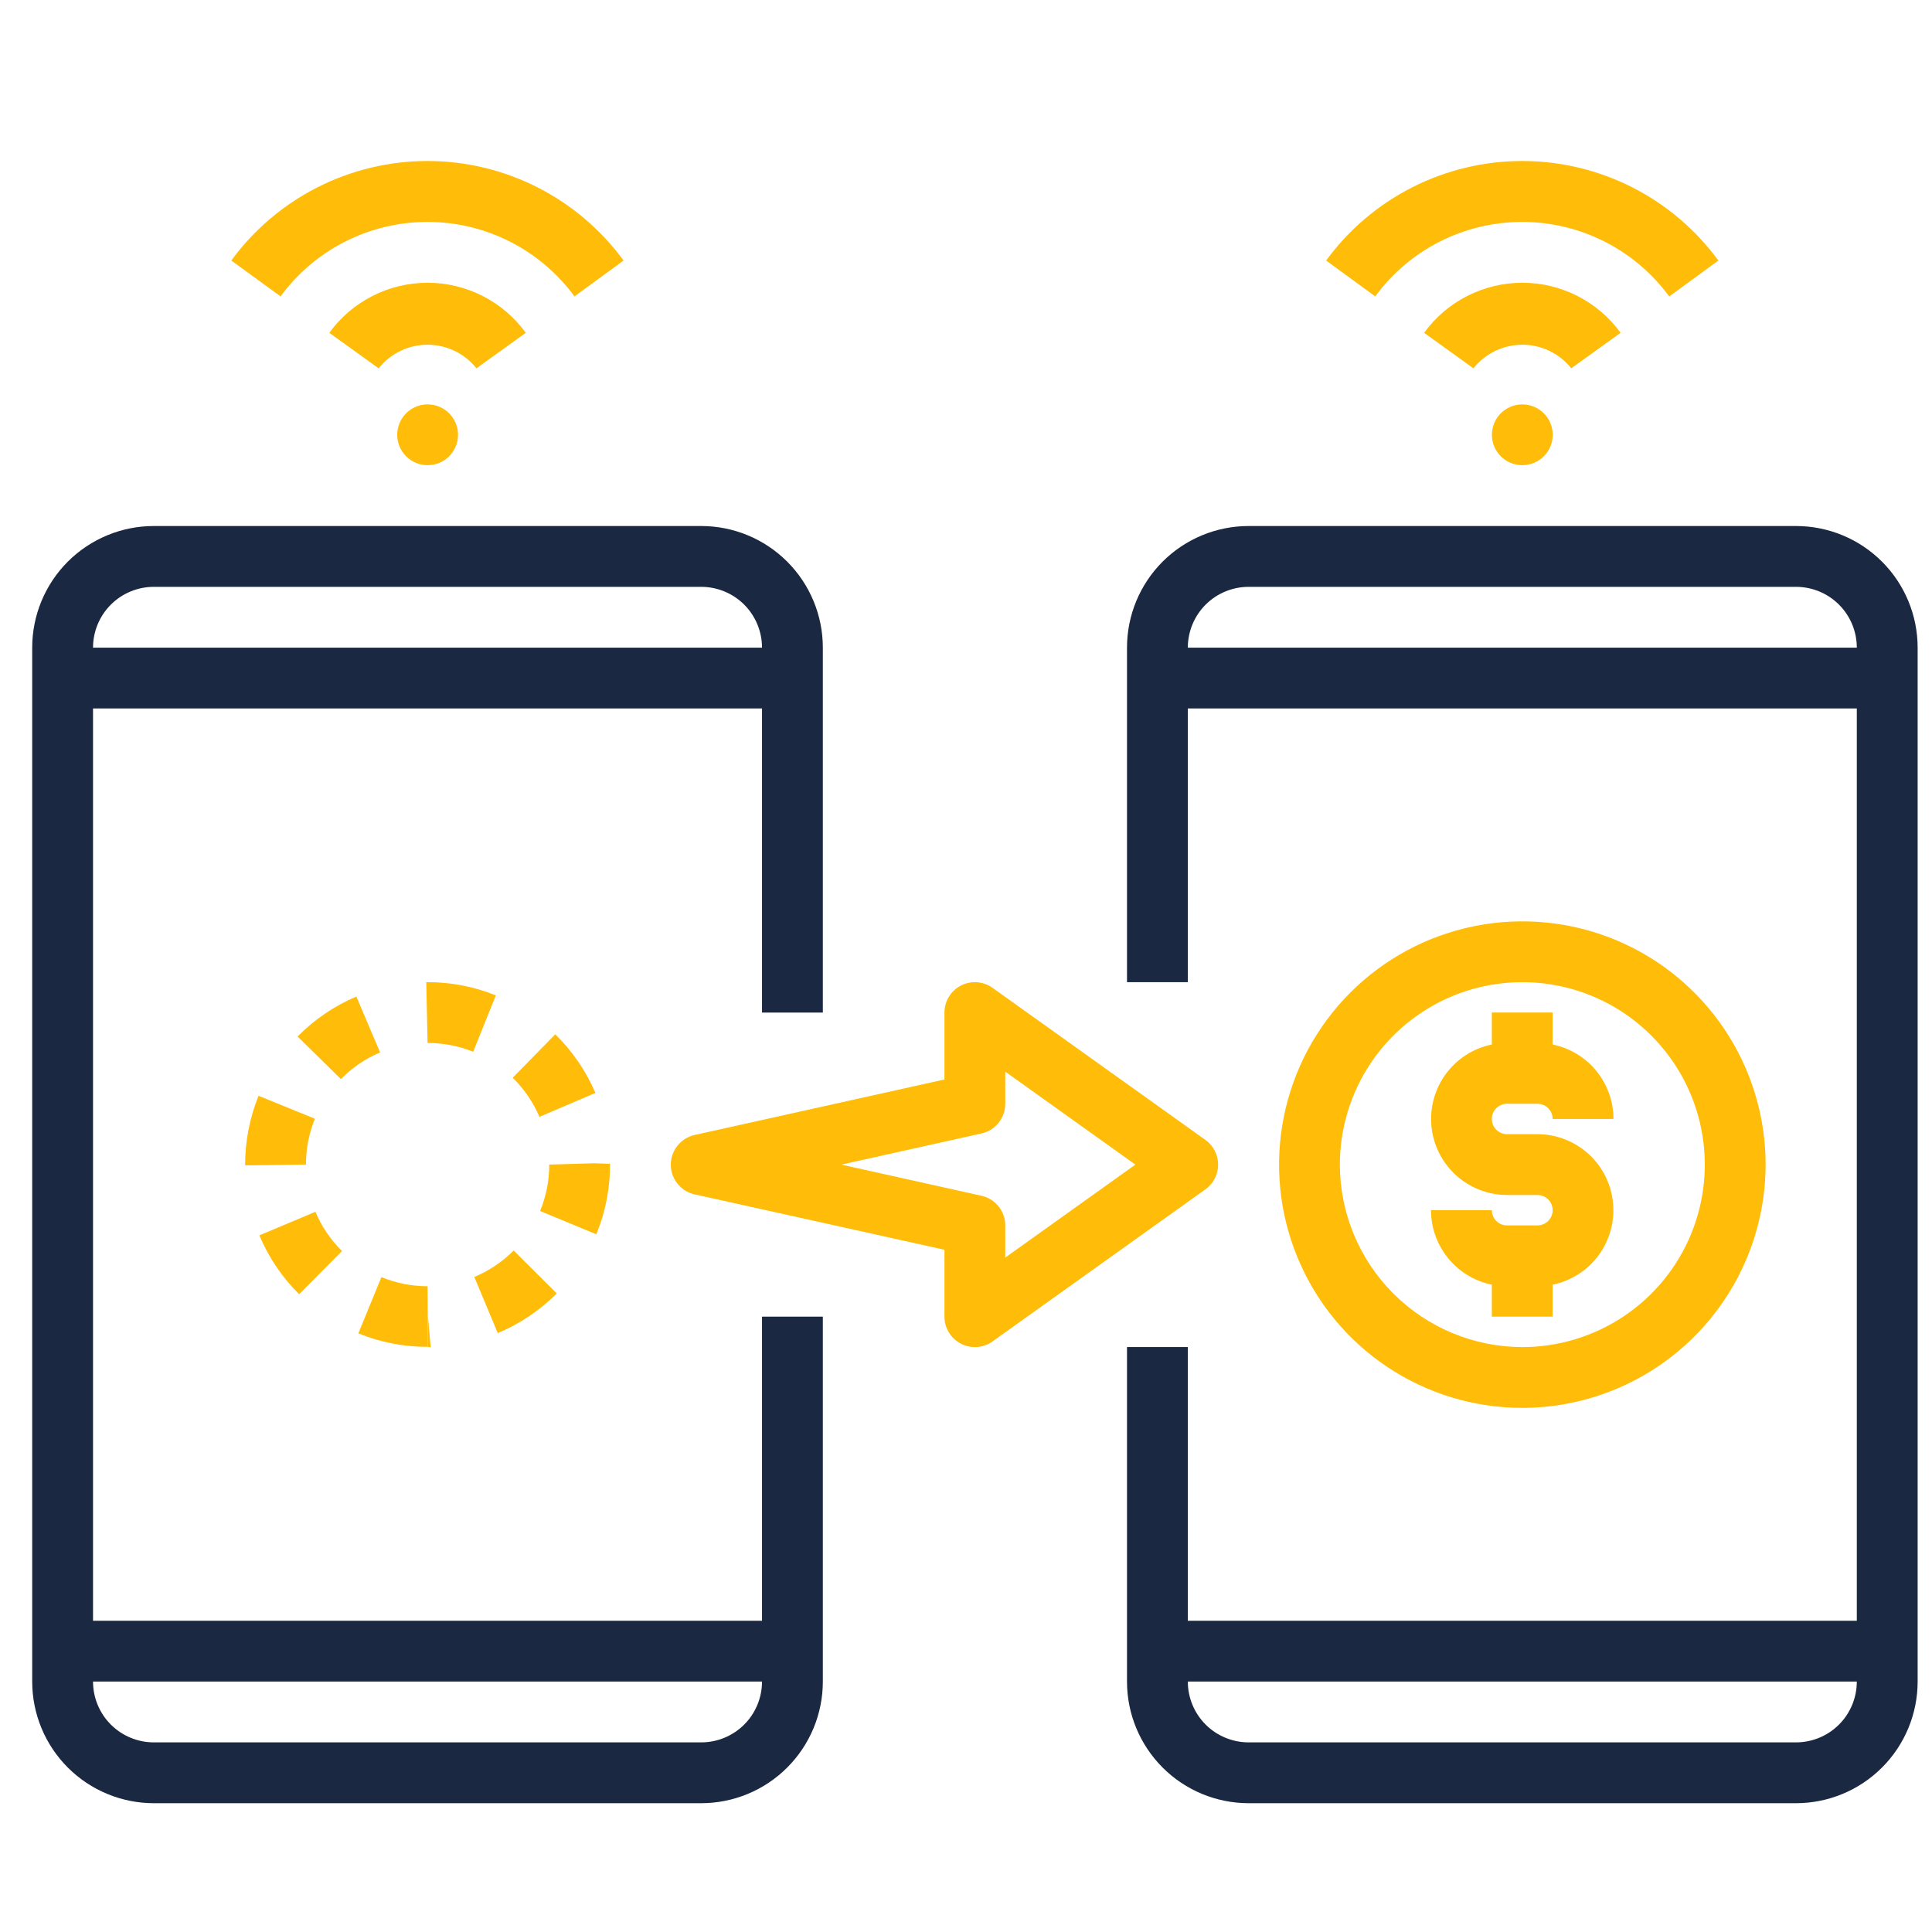 <svg width="60" height="60" viewBox="0 0 60 60" fill="none" xmlns="http://www.w3.org/2000/svg">
<path d="M4.777 56H21.776C22.778 56 23.739 55.602 24.447 54.893C25.156 54.185 25.554 53.224 25.554 52.222V40.89H23.665V50.334H2.889V22.002H23.665V31.446H25.554V20.113C25.554 19.112 25.156 18.151 24.447 17.442C23.739 16.734 22.778 16.336 21.776 16.336H4.777C3.776 16.336 2.815 16.734 2.106 17.442C1.398 18.151 1 19.112 1 20.113V52.222C1 53.224 1.398 54.185 2.106 54.893C2.815 55.602 3.776 56 4.777 56ZM4.777 18.225H21.776C22.277 18.225 22.758 18.424 23.112 18.778C23.466 19.132 23.665 19.613 23.665 20.113H2.889C2.889 19.613 3.088 19.132 3.442 18.778C3.796 18.424 4.277 18.225 4.777 18.225ZM23.665 52.222C23.665 52.723 23.466 53.204 23.112 53.558C22.758 53.912 22.277 54.111 21.776 54.111H4.777C4.277 54.111 3.796 53.912 3.442 53.558C3.088 53.204 2.889 52.723 2.889 52.222H23.665Z" fill="#1B2841"/>
<path d="M13.28 14.447C13.802 14.447 14.225 14.024 14.225 13.503C14.225 12.981 13.802 12.559 13.28 12.559C12.759 12.559 12.336 12.981 12.336 13.503C12.336 14.024 12.759 14.447 13.28 14.447Z" fill="#FFBD09"/>
<path d="M17.841 9.205L19.366 8.091C18.665 7.133 17.748 6.354 16.69 5.817C15.632 5.28 14.462 5 13.275 5C12.088 5 10.918 5.28 9.86 5.817C8.801 6.354 7.884 7.133 7.184 8.091L8.713 9.205C9.238 8.488 9.925 7.905 10.718 7.503C11.511 7.101 12.388 6.892 13.277 6.892C14.166 6.892 15.042 7.101 15.835 7.503C16.628 7.905 17.315 8.488 17.841 9.205Z" fill="#FFBD09"/>
<path d="M14.796 11.439L16.329 10.336C15.979 9.854 15.52 9.462 14.99 9.192C14.46 8.922 13.873 8.781 13.278 8.781C12.683 8.781 12.096 8.922 11.566 9.192C11.035 9.462 10.576 9.854 10.227 10.336L11.759 11.439C11.941 11.21 12.172 11.026 12.435 10.899C12.698 10.772 12.986 10.706 13.278 10.706C13.57 10.706 13.858 10.772 14.121 10.899C14.384 11.026 14.615 11.21 14.796 11.439Z" fill="#FFBD09"/>
<path d="M47.276 14.447C47.798 14.447 48.221 14.024 48.221 13.503C48.221 12.981 47.798 12.559 47.276 12.559C46.755 12.559 46.332 12.981 46.332 13.503C46.332 14.024 46.755 14.447 47.276 14.447Z" fill="#FFBD09"/>
<path d="M51.841 9.205L53.366 8.091C52.665 7.133 51.748 6.354 50.69 5.817C49.632 5.28 48.462 5 47.275 5C46.088 5 44.918 5.28 43.859 5.817C42.801 6.354 41.884 7.133 41.184 8.091L42.709 9.205C43.234 8.488 43.921 7.905 44.714 7.503C45.507 7.101 46.384 6.892 47.273 6.892C48.162 6.892 49.038 7.101 49.831 7.503C50.624 7.905 51.312 8.488 51.837 9.205H51.841Z" fill="#FFBD09"/>
<path d="M48.796 11.439L50.329 10.336C49.979 9.854 49.52 9.462 48.99 9.192C48.46 8.922 47.873 8.781 47.278 8.781C46.683 8.781 46.096 8.922 45.566 9.192C45.035 9.462 44.576 9.854 44.227 10.336L45.759 11.439C45.941 11.21 46.172 11.026 46.435 10.899C46.698 10.772 46.986 10.706 47.278 10.706C47.57 10.706 47.858 10.772 48.121 10.899C48.384 11.026 48.615 11.21 48.796 11.439Z" fill="#FFBD09"/>
<path d="M55.776 16.336H38.778C37.776 16.336 36.815 16.734 36.106 17.442C35.398 18.151 35 19.112 35 20.113V30.502H36.889V22.002H57.665V50.334H36.889V41.834H35V52.222C35 53.224 35.398 54.185 36.106 54.893C36.815 55.602 37.776 56 38.778 56H55.776C56.778 56 57.739 55.602 58.447 54.893C59.156 54.185 59.554 53.224 59.554 52.222V20.113C59.554 19.112 59.156 18.151 58.447 17.442C57.739 16.734 56.778 16.336 55.776 16.336ZM55.776 54.111H38.778C38.277 54.111 37.796 53.912 37.442 53.558C37.088 53.204 36.889 52.723 36.889 52.222H57.665C57.665 52.723 57.466 53.204 57.112 53.558C56.758 53.912 56.277 54.111 55.776 54.111ZM36.889 20.113C36.889 19.613 37.088 19.132 37.442 18.778C37.796 18.424 38.277 18.225 38.778 18.225H55.776C56.277 18.225 56.758 18.424 57.112 18.778C57.466 19.132 57.665 19.613 57.665 20.113H36.889Z" fill="#1B2841"/>
<path d="M15.399 30.913C14.726 30.64 14.005 30.501 13.279 30.502H13.238L13.279 32.391C13.764 32.389 14.245 32.482 14.695 32.664L15.399 30.913Z" fill="#FFBD09"/>
<path d="M13.278 39.945C12.787 39.945 12.3 39.849 11.845 39.662L11.129 41.409C11.816 41.689 12.55 41.831 13.291 41.827L13.278 39.945Z" fill="#FFBD09"/>
<path d="M13.374 41.835L13.293 40.891V41.835H13.374Z" fill="#FFBD09"/>
<path d="M10.621 38.852C10.268 38.504 9.988 38.09 9.796 37.633L8.055 38.365C8.342 39.05 8.762 39.671 9.29 40.193L10.621 38.852Z" fill="#FFBD09"/>
<path d="M8.03 34.031C7.751 34.716 7.61 35.45 7.613 36.189H7.83L9.502 36.166C9.501 35.679 9.595 35.195 9.779 34.743L8.03 34.031Z" fill="#FFBD09"/>
<path d="M11.067 30.949C10.383 31.239 9.763 31.66 9.242 32.19L10.587 33.512C10.934 33.159 11.348 32.877 11.804 32.684L11.067 30.949Z" fill="#FFBD09"/>
<path d="M18.491 33.942C18.199 33.259 17.775 32.64 17.244 32.121L15.922 33.471C16.276 33.817 16.559 34.23 16.753 34.685L18.491 33.942Z" fill="#FFBD09"/>
<path d="M17.29 40.169L15.953 38.836C15.603 39.187 15.188 39.466 14.73 39.657L15.458 41.4C16.143 41.114 16.766 40.696 17.29 40.169Z" fill="#FFBD09"/>
<path d="M18.945 36.143L18.442 36.127L17.057 36.167C17.058 36.661 16.962 37.151 16.773 37.609L18.519 38.332C18.805 37.638 18.95 36.894 18.945 36.143Z" fill="#FFBD09"/>
<path d="M54.833 36.168C54.833 34.674 54.39 33.213 53.559 31.971C52.729 30.729 51.549 29.76 50.169 29.188C48.788 28.617 47.269 28.467 45.804 28.759C44.338 29.05 42.992 29.77 41.935 30.826C40.879 31.883 40.159 33.229 39.868 34.694C39.576 36.16 39.726 37.679 40.298 39.059C40.87 40.44 41.838 41.62 43.08 42.45C44.323 43.28 45.783 43.723 47.278 43.723C49.281 43.721 51.201 42.924 52.617 41.508C54.034 40.092 54.83 38.171 54.833 36.168ZM41.611 36.168C41.611 35.048 41.944 33.952 42.566 33.02C43.189 32.089 44.074 31.362 45.109 30.933C46.145 30.505 47.284 30.392 48.383 30.611C49.482 30.829 50.492 31.369 51.284 32.162C52.077 32.954 52.616 33.964 52.835 35.063C53.054 36.162 52.941 37.301 52.513 38.337C52.084 39.372 51.358 40.257 50.426 40.88C49.494 41.502 48.398 41.835 47.278 41.835C45.775 41.833 44.335 41.236 43.273 40.173C42.21 39.111 41.613 37.671 41.611 36.168Z" fill="#FFBD09"/>
<path d="M48.219 40.889V39.897C48.792 39.779 49.3 39.453 49.647 38.982C49.993 38.511 50.152 37.928 50.093 37.346C50.035 36.765 49.762 36.225 49.329 35.833C48.895 35.441 48.331 35.223 47.747 35.223H46.802C46.677 35.223 46.557 35.173 46.468 35.084C46.38 34.996 46.33 34.876 46.33 34.751C46.33 34.625 46.38 34.505 46.468 34.417C46.557 34.328 46.677 34.278 46.802 34.278H47.747C47.872 34.278 47.992 34.328 48.081 34.417C48.169 34.505 48.219 34.625 48.219 34.751H50.108C50.108 34.206 49.919 33.679 49.575 33.258C49.231 32.836 48.752 32.547 48.219 32.438V31.445H46.33V32.438C45.757 32.555 45.249 32.881 44.902 33.352C44.556 33.823 44.397 34.406 44.456 34.988C44.514 35.57 44.787 36.109 45.221 36.501C45.654 36.894 46.218 37.111 46.802 37.112H47.747C47.872 37.112 47.992 37.161 48.081 37.25C48.169 37.338 48.219 37.459 48.219 37.584C48.219 37.709 48.169 37.829 48.081 37.918C47.992 38.006 47.872 38.056 47.747 38.056H46.802C46.677 38.056 46.557 38.006 46.468 37.918C46.38 37.829 46.33 37.709 46.33 37.584H44.441C44.441 38.128 44.63 38.655 44.974 39.077C45.318 39.498 45.797 39.788 46.33 39.897V40.889H48.219Z" fill="#FFBD09"/>
<path d="M29.843 41.73C29.997 41.809 30.17 41.845 30.343 41.832C30.516 41.82 30.683 41.76 30.824 41.659L37.434 36.937C37.557 36.85 37.657 36.734 37.725 36.601C37.794 36.467 37.83 36.319 37.83 36.168C37.83 36.018 37.794 35.87 37.725 35.736C37.657 35.602 37.557 35.487 37.434 35.4L30.824 30.678C30.683 30.577 30.516 30.517 30.343 30.504C30.17 30.492 29.997 30.527 29.843 30.607C29.689 30.686 29.559 30.806 29.469 30.955C29.378 31.103 29.331 31.273 29.331 31.446V33.524L21.571 35.248C21.361 35.295 21.174 35.412 21.04 35.58C20.905 35.747 20.832 35.956 20.832 36.17C20.832 36.385 20.905 36.593 21.04 36.761C21.174 36.928 21.361 37.045 21.571 37.092L29.331 38.813V40.89C29.331 41.064 29.378 41.234 29.469 41.382C29.559 41.53 29.688 41.65 29.843 41.73ZM26.129 36.168L30.48 35.201C30.69 35.155 30.877 35.038 31.012 34.87C31.146 34.703 31.219 34.494 31.219 34.279V33.281L35.26 36.168L31.219 39.055V38.057C31.219 37.842 31.146 37.634 31.012 37.466C30.877 37.299 30.69 37.182 30.48 37.135L26.129 36.168Z" fill="#FFBD09"/>
</svg>
